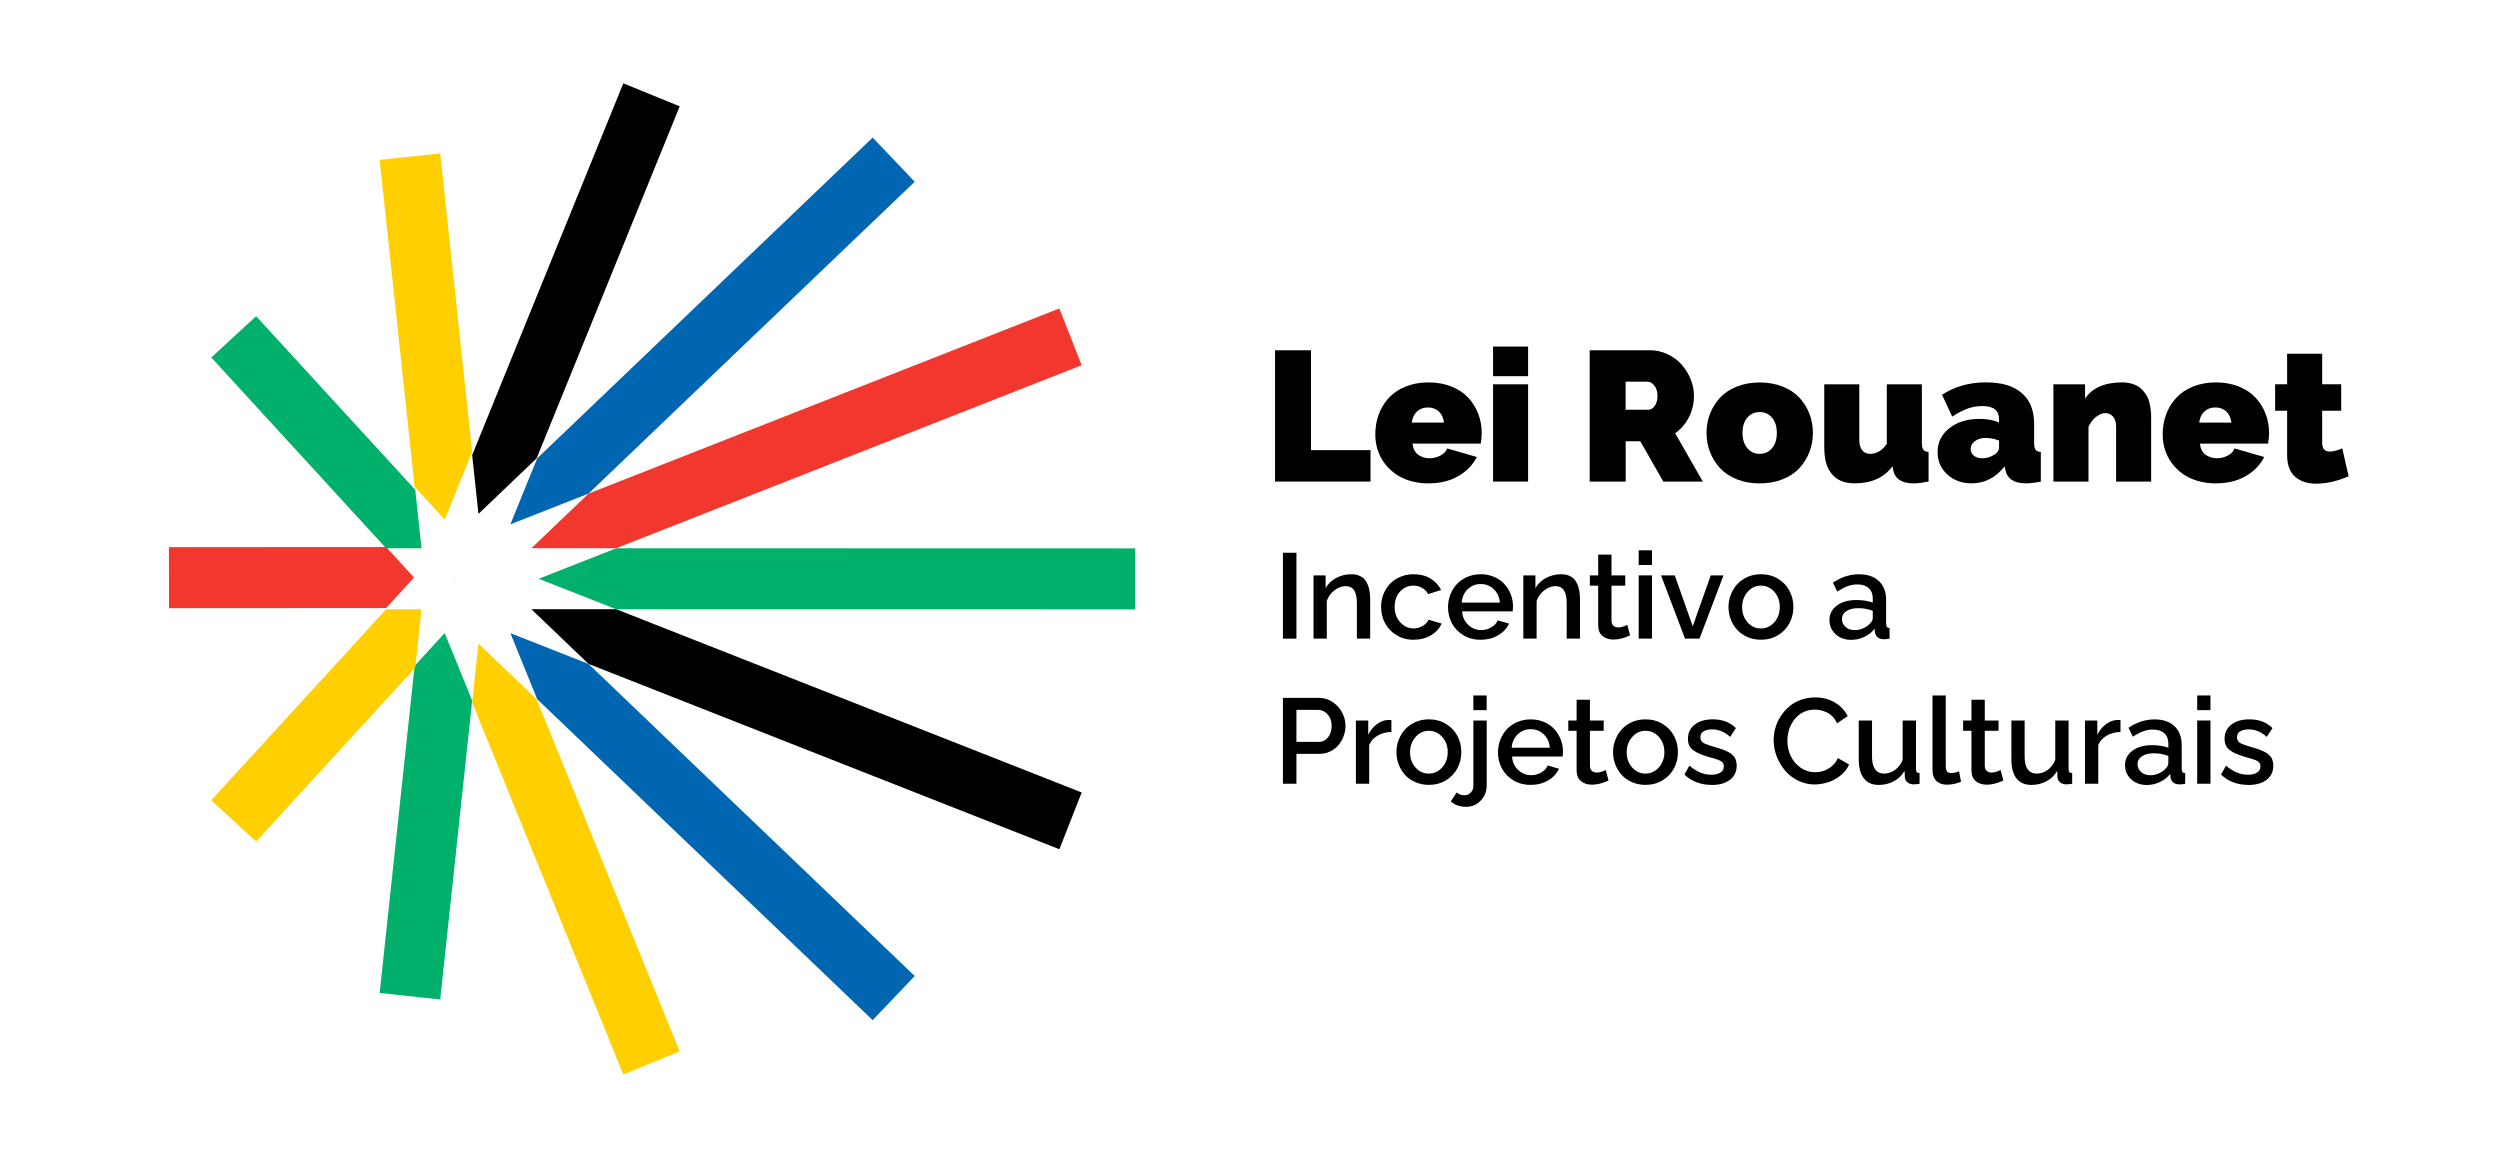<svg width="138" height="64" viewBox="0 0 138 64" fill="none" xmlns="http://www.w3.org/2000/svg">
<path d="M25.121 31.988L25.137 31.946L25.121 31.903V31.988Z" fill="#00B06B"/>
<path d="M34.017 30.263L29.736 31.947L34.017 33.633L62.666 33.638V30.27L34.017 30.263Z" fill="#00B06B"/>
<path d="M34.017 33.629H29.332L32.486 36.647L58.478 46.879L59.709 43.744L34.017 33.629Z" fill="black"/>
<path d="M32.486 36.648L28.173 34.951L29.655 38.597L48.171 56.312L50.493 53.876L32.486 36.648Z" fill="#0066B2"/>
<path d="M29.62 38.596L26.411 35.526L26.064 38.776L34.406 59.31L37.52 58.038L29.62 38.596Z" fill="#FFCF00"/>
<path d="M22.888 36.758L20.957 54.813L24.3 55.172L26.064 38.676L24.547 34.943L22.888 36.758Z" fill="#00B06B"/>
<path d="M25.121 31.944L25.137 31.946L25.121 31.931V31.944Z" fill="#FFCF00"/>
<path d="M21.313 33.633L11.661 44.176L14.139 46.453L22.921 36.858L23.267 33.631L21.313 33.633Z" fill="#FFCF00"/>
<path d="M21.313 30.196L9.326 30.203L9.328 33.571L21.313 33.564L22.857 31.88L21.313 30.196Z" fill="#F2382E"/>
<path d="M25.121 31.947V31.962L25.137 31.946L25.121 31.947Z" fill="#00B06B"/>
<path d="M22.922 27.038L14.138 17.454L11.663 19.733L21.313 30.263H23.267L22.922 27.038Z" fill="#00B06B"/>
<path d="M26.064 24.951L24.3 8.467L20.957 8.826L22.888 26.869L24.547 28.681L26.064 24.951Z" fill="#FFCF00"/>
<path d="M29.622 25.299L37.52 5.869L34.407 4.6L26.064 25.119L26.411 28.368L29.622 25.299Z" fill="black"/>
<path d="M32.488 27.246L50.493 10.033L48.171 7.595L29.655 25.299L28.173 28.943L32.488 27.246Z" fill="#0066B2"/>
<path d="M58.479 17.025L32.488 27.245L29.332 30.262H34.017L59.707 20.16L58.479 17.025Z" fill="#F2382E"/>
<path d="M70.383 26.583V19.335H72.369V24.848H75.652V26.583H70.383Z" fill="black"/>
<path d="M77.931 23.328H79.708C79.679 23.069 79.584 22.865 79.427 22.716C79.27 22.567 79.067 22.491 78.822 22.491C78.577 22.491 78.374 22.567 78.216 22.716C78.057 22.865 77.962 23.069 77.931 23.328ZM78.853 26.683C78.485 26.683 78.142 26.635 77.825 26.539C77.508 26.442 77.235 26.311 77.004 26.142C76.774 25.975 76.576 25.777 76.409 25.549C76.244 25.322 76.12 25.074 76.038 24.807C75.956 24.54 75.917 24.262 75.917 23.972C75.917 23.581 75.981 23.212 76.108 22.87C76.236 22.527 76.421 22.224 76.662 21.962C76.904 21.7 77.213 21.492 77.591 21.338C77.967 21.186 78.389 21.109 78.853 21.109C79.318 21.109 79.739 21.184 80.117 21.336C80.495 21.487 80.804 21.692 81.042 21.949C81.281 22.206 81.466 22.503 81.595 22.834C81.724 23.166 81.79 23.52 81.79 23.895C81.79 24.091 81.772 24.288 81.734 24.488H77.977C77.997 24.756 78.096 24.96 78.276 25.094C78.454 25.228 78.667 25.295 78.914 25.295C79.13 25.295 79.331 25.246 79.515 25.146C79.702 25.047 79.824 24.915 79.883 24.753L81.521 25.227C81.293 25.672 80.948 26.026 80.488 26.288C80.029 26.55 79.484 26.681 78.853 26.681" fill="black"/>
<path d="M82.416 21.214H84.351V26.583H82.416V21.214ZM82.416 19.13H84.351V20.765H82.416V19.13Z" fill="black"/>
<path d="M89.737 22.619H90.991C91.12 22.619 91.236 22.549 91.339 22.408C91.442 22.267 91.493 22.08 91.493 21.848C91.493 21.615 91.434 21.427 91.318 21.284C91.202 21.142 91.076 21.069 90.94 21.069H89.735V22.621L89.737 22.619ZM87.75 26.583V19.333H91.074C91.416 19.333 91.741 19.407 92.05 19.553C92.359 19.698 92.617 19.89 92.827 20.126C93.036 20.362 93.201 20.631 93.324 20.932C93.446 21.233 93.508 21.538 93.508 21.846C93.508 22.265 93.417 22.657 93.232 23.022C93.047 23.387 92.794 23.685 92.469 23.915L93.996 26.583H91.816L90.543 24.358H89.737V26.583H87.75Z" fill="black"/>
<path d="M96.451 24.738C96.628 24.948 96.857 25.053 97.136 25.053C97.416 25.053 97.643 24.948 97.818 24.738C97.995 24.529 98.081 24.249 98.081 23.897C98.081 23.544 97.993 23.264 97.818 23.056C97.641 22.848 97.414 22.745 97.136 22.745C96.858 22.745 96.626 22.848 96.45 23.056C96.275 23.264 96.186 23.544 96.186 23.897C96.186 24.249 96.275 24.53 96.453 24.738M94.2 23.897C94.2 23.521 94.264 23.168 94.394 22.835C94.524 22.503 94.708 22.208 94.947 21.951C95.186 21.694 95.495 21.489 95.872 21.338C96.25 21.187 96.672 21.112 97.136 21.112C97.6 21.112 98.022 21.187 98.4 21.338C98.778 21.489 99.087 21.694 99.325 21.951C99.564 22.208 99.749 22.504 99.878 22.835C100.007 23.168 100.072 23.521 100.072 23.897C100.072 24.272 100.007 24.621 99.878 24.953C99.749 25.286 99.564 25.582 99.325 25.841C99.087 26.1 98.778 26.306 98.4 26.457C98.022 26.607 97.6 26.684 97.136 26.684C96.672 26.684 96.25 26.609 95.872 26.457C95.495 26.306 95.186 26.1 94.947 25.841C94.708 25.582 94.524 25.286 94.394 24.953C94.265 24.621 94.2 24.268 94.2 23.897Z" fill="black"/>
<path d="M100.699 24.743V21.214H102.634V24.304C102.634 24.537 102.687 24.721 102.791 24.853C102.896 24.986 103.041 25.053 103.226 25.053C103.591 25.053 103.9 24.868 104.152 24.499V21.214H106.087V24.439C106.087 24.622 106.113 24.75 106.167 24.824C106.22 24.897 106.316 24.938 106.457 24.948V26.583C106.125 26.648 105.853 26.683 105.641 26.683C104.98 26.683 104.601 26.436 104.501 25.939L104.462 25.744C103.995 26.37 103.298 26.681 102.373 26.681C101.832 26.681 101.418 26.516 101.132 26.183C100.844 25.851 100.702 25.371 100.702 24.742" fill="black"/>
<path d="M110.094 25.092C110.264 24.983 110.348 24.856 110.348 24.712V24.314C110.086 24.221 109.836 24.175 109.601 24.175C109.365 24.175 109.174 24.232 109.015 24.35C108.858 24.467 108.78 24.612 108.78 24.789C108.78 24.935 108.839 25.056 108.956 25.153C109.074 25.25 109.225 25.297 109.408 25.297C109.663 25.297 109.892 25.228 110.094 25.092ZM106.955 24.958C106.955 24.419 107.171 23.98 107.604 23.638C108.038 23.296 108.592 23.123 109.269 23.123C109.71 23.123 110.07 23.192 110.348 23.328V23.163C110.348 22.91 110.274 22.722 110.127 22.599C109.98 22.477 109.744 22.414 109.424 22.414C109.135 22.414 108.862 22.462 108.603 22.557C108.345 22.652 108.064 22.799 107.761 22.997L107.199 21.79C107.905 21.335 108.71 21.107 109.612 21.107C110.514 21.107 111.131 21.3 111.592 21.69C112.053 22.08 112.283 22.648 112.283 23.395V24.437C112.283 24.621 112.31 24.748 112.364 24.822C112.416 24.896 112.512 24.937 112.653 24.947V26.581C112.354 26.647 112.082 26.681 111.837 26.681C111.177 26.681 110.797 26.434 110.698 25.938L110.652 25.743C110.165 26.368 109.556 26.68 108.831 26.68C108.293 26.68 107.846 26.516 107.49 26.188C107.134 25.86 106.955 25.449 106.955 24.955" fill="black"/>
<path d="M118.744 26.583H116.809V23.561C116.809 23.312 116.753 23.123 116.64 22.996C116.528 22.868 116.387 22.804 116.217 22.804C116.047 22.804 115.872 22.878 115.689 23.024C115.506 23.169 115.372 23.353 115.285 23.572V26.583H113.349V21.214H115.095V22.006C115.285 21.715 115.552 21.49 115.897 21.338C116.241 21.186 116.647 21.109 117.111 21.109C117.343 21.109 117.551 21.138 117.736 21.199C117.921 21.258 118.069 21.343 118.184 21.451C118.298 21.559 118.395 21.675 118.473 21.8C118.552 21.924 118.609 22.067 118.646 22.224C118.684 22.383 118.71 22.524 118.723 22.65C118.736 22.776 118.743 22.909 118.743 23.048V26.583H118.744Z" fill="black"/>
<path d="M121.396 23.328H123.173C123.144 23.069 123.049 22.865 122.892 22.716C122.735 22.567 122.533 22.491 122.287 22.491C122.042 22.491 121.839 22.567 121.681 22.716C121.522 22.865 121.427 23.069 121.396 23.328ZM122.317 26.683C121.949 26.683 121.606 26.635 121.288 26.539C120.971 26.442 120.698 26.311 120.468 26.142C120.237 25.975 120.039 25.777 119.873 25.549C119.707 25.322 119.583 25.074 119.501 24.807C119.42 24.54 119.38 24.262 119.38 23.972C119.38 23.581 119.444 23.212 119.572 22.87C119.699 22.527 119.884 22.224 120.126 21.962C120.368 21.7 120.677 21.492 121.055 21.338C121.431 21.186 121.852 21.109 122.317 21.109C122.781 21.109 123.203 21.184 123.58 21.336C123.958 21.487 124.267 21.692 124.506 21.949C124.745 22.206 124.929 22.503 125.058 22.834C125.188 23.166 125.253 23.52 125.253 23.895C125.253 24.091 125.235 24.288 125.197 24.488H121.44C121.46 24.756 121.56 24.96 121.74 25.094C121.918 25.228 122.13 25.295 122.377 25.295C122.593 25.295 122.794 25.246 122.979 25.146C123.165 25.047 123.288 24.915 123.347 24.753L124.985 25.227C124.756 25.672 124.411 26.026 123.952 26.288C123.492 26.55 122.948 26.681 122.317 26.681" fill="black"/>
<path d="M129.643 26.29C129.013 26.562 128.418 26.699 127.861 26.699C127.632 26.699 127.424 26.671 127.236 26.614C127.048 26.557 126.88 26.47 126.729 26.352C126.579 26.234 126.46 26.072 126.376 25.865C126.293 25.659 126.249 25.415 126.249 25.132V22.673H125.587V21.212H126.249V19.526H128.184V21.212H129.234V22.673H128.184V24.449C128.184 24.768 128.323 24.927 128.603 24.927C128.778 24.927 129.008 24.869 129.294 24.752L129.643 26.288V26.29Z" fill="black"/>
<path d="M71.563 30.512H70.818V35.253H71.563V30.512Z" fill="black"/>
<path d="M75.636 35.251H74.9V33.295C74.9 32.971 74.848 32.733 74.745 32.581C74.642 32.429 74.487 32.353 74.281 32.353C74.075 32.353 73.86 32.432 73.658 32.589C73.455 32.747 73.316 32.941 73.239 33.174V35.251H72.507V31.761H73.174V32.462C73.308 32.227 73.502 32.041 73.756 31.905C74.009 31.767 74.289 31.698 74.591 31.698C74.753 31.698 74.897 31.723 75.019 31.774C75.142 31.824 75.242 31.892 75.319 31.975C75.395 32.06 75.458 32.165 75.507 32.29C75.554 32.414 75.588 32.544 75.606 32.678C75.624 32.812 75.634 32.959 75.634 33.123V35.251H75.636Z" fill="black"/>
<path d="M78.041 35.317C77.689 35.317 77.374 35.233 77.096 35.066C76.816 34.899 76.604 34.678 76.457 34.403C76.309 34.127 76.236 33.828 76.236 33.502C76.236 33.256 76.278 33.023 76.363 32.806C76.448 32.588 76.569 32.396 76.723 32.232C76.877 32.068 77.068 31.939 77.295 31.842C77.522 31.747 77.771 31.698 78.041 31.698C78.392 31.698 78.698 31.777 78.958 31.933C79.218 32.088 79.416 32.301 79.55 32.568L78.837 32.792C78.755 32.647 78.641 32.534 78.499 32.45C78.355 32.367 78.198 32.326 78.023 32.326C77.728 32.326 77.482 32.435 77.282 32.657C77.084 32.878 76.985 33.158 76.985 33.5C76.985 33.842 77.086 34.116 77.29 34.345C77.495 34.575 77.74 34.689 78.029 34.689C78.209 34.689 78.379 34.643 78.536 34.55C78.695 34.458 78.801 34.344 78.855 34.209L79.578 34.421C79.46 34.688 79.264 34.904 78.989 35.068C78.714 35.231 78.397 35.313 78.039 35.313" fill="black"/>
<path d="M80.688 33.263H82.793C82.767 32.961 82.656 32.714 82.457 32.524C82.259 32.334 82.018 32.239 81.736 32.239C81.453 32.239 81.216 32.335 81.016 32.527C80.817 32.719 80.707 32.964 80.688 33.263ZM81.736 35.317C81.382 35.317 81.067 35.235 80.789 35.069C80.511 34.904 80.299 34.686 80.151 34.414C80.004 34.142 79.931 33.844 79.931 33.518C79.931 33.272 79.975 33.04 80.061 32.817C80.15 32.596 80.271 32.403 80.424 32.237C80.578 32.072 80.769 31.941 80.998 31.844C81.227 31.747 81.474 31.698 81.742 31.698C82.01 31.698 82.255 31.747 82.48 31.846C82.703 31.944 82.891 32.075 83.042 32.239C83.192 32.403 83.31 32.593 83.393 32.807C83.477 33.023 83.519 33.248 83.519 33.482C83.519 33.543 83.513 33.633 83.5 33.749H80.707C80.728 34.052 80.841 34.298 81.044 34.491C81.247 34.683 81.485 34.779 81.762 34.779C81.961 34.779 82.146 34.73 82.318 34.63C82.489 34.532 82.607 34.403 82.672 34.244L83.3 34.422C83.176 34.689 82.975 34.905 82.695 35.069C82.416 35.233 82.095 35.315 81.736 35.315" fill="black"/>
<path d="M87.217 35.251H86.482V33.295C86.482 32.971 86.429 32.733 86.326 32.581C86.223 32.429 86.068 32.353 85.862 32.353C85.656 32.353 85.442 32.432 85.239 32.589C85.036 32.747 84.897 32.941 84.821 33.174V35.251H84.088V31.761H84.755V32.462C84.889 32.227 85.084 32.041 85.337 31.905C85.591 31.767 85.87 31.698 86.173 31.698C86.335 31.698 86.478 31.723 86.601 31.774C86.724 31.824 86.823 31.892 86.9 31.975C86.977 32.06 87.039 32.165 87.088 32.29C87.136 32.414 87.168 32.544 87.188 32.678C87.206 32.812 87.216 32.959 87.216 33.123V35.251H87.217Z" fill="black"/>
<path d="M89.979 35.072C89.653 35.227 89.349 35.303 89.068 35.303C88.821 35.303 88.617 35.238 88.458 35.107C88.298 34.976 88.219 34.778 88.219 34.512V32.329H87.76V31.762H88.219V30.614H88.955V31.762H89.714V32.329H88.955V34.278C88.962 34.396 88.999 34.484 89.066 34.543C89.133 34.602 89.22 34.633 89.326 34.633C89.48 34.633 89.647 34.586 89.827 34.493L89.98 35.072H89.979Z" fill="black"/>
<path d="M90.456 31.761H91.189V35.251H90.456V31.761ZM90.456 30.378H91.189V31.187H90.456V30.378Z" fill="black"/>
<path d="M93.013 35.251L91.689 31.761H92.447L93.44 34.57L94.432 31.761H95.138L93.814 35.251H93.013Z" fill="black"/>
<path d="M96.466 34.355C96.667 34.58 96.912 34.691 97.203 34.691C97.494 34.691 97.74 34.576 97.942 34.349C98.143 34.121 98.245 33.839 98.245 33.507C98.245 33.174 98.143 32.894 97.942 32.668C97.74 32.44 97.494 32.327 97.203 32.327C96.912 32.327 96.67 32.442 96.468 32.673C96.266 32.904 96.165 33.184 96.165 33.516C96.165 33.849 96.266 34.131 96.466 34.353M95.541 34.198C95.456 33.978 95.413 33.747 95.413 33.507C95.413 33.266 95.456 33.035 95.544 32.815C95.63 32.596 95.75 32.404 95.902 32.239C96.054 32.073 96.244 31.942 96.469 31.844C96.695 31.746 96.94 31.697 97.203 31.697C97.555 31.697 97.869 31.78 98.145 31.947C98.421 32.114 98.632 32.335 98.778 32.609C98.923 32.883 98.995 33.181 98.995 33.505C98.995 33.829 98.923 34.127 98.778 34.401C98.632 34.675 98.421 34.896 98.145 35.063C97.869 35.23 97.555 35.313 97.203 35.313C96.937 35.313 96.69 35.264 96.463 35.166C96.235 35.068 96.046 34.937 95.895 34.771C95.743 34.606 95.626 34.414 95.541 34.194" fill="black"/>
<path d="M103.202 34.444C103.319 34.326 103.377 34.218 103.377 34.118V33.716C103.12 33.618 102.853 33.571 102.575 33.571C102.298 33.571 102.09 33.624 101.923 33.733C101.756 33.841 101.675 33.986 101.675 34.17C101.675 34.335 101.738 34.478 101.864 34.599C101.992 34.72 102.165 34.781 102.387 34.781C102.539 34.781 102.688 34.75 102.837 34.686C102.984 34.622 103.105 34.542 103.202 34.445M100.983 34.231C100.983 33.898 101.12 33.629 101.397 33.426C101.671 33.223 102.029 33.122 102.471 33.122C102.824 33.122 103.126 33.169 103.378 33.263V33.041C103.378 32.796 103.303 32.604 103.154 32.467C103.004 32.329 102.795 32.26 102.523 32.26C102.337 32.26 102.157 32.293 101.984 32.358C101.81 32.424 101.621 32.522 101.418 32.655L101.174 32.163C101.637 31.855 102.113 31.7 102.607 31.7C103.1 31.7 103.445 31.824 103.713 32.073C103.98 32.322 104.114 32.673 104.114 33.125V34.425C104.114 34.509 104.129 34.568 104.158 34.607C104.187 34.645 104.237 34.665 104.305 34.668V35.254C104.187 35.276 104.084 35.287 103.993 35.287C103.846 35.287 103.73 35.251 103.646 35.179C103.563 35.107 103.514 35.017 103.498 34.909L103.478 34.707C103.329 34.901 103.136 35.051 102.904 35.159C102.67 35.267 102.432 35.32 102.186 35.32C101.84 35.32 101.552 35.217 101.326 35.009C101.101 34.801 100.986 34.543 100.986 34.234" fill="black"/>
<path d="M71.563 40.951H72.796C73.004 40.951 73.175 40.868 73.308 40.701C73.442 40.533 73.507 40.321 73.507 40.065C73.507 39.809 73.434 39.598 73.287 39.433C73.139 39.267 72.963 39.185 72.757 39.185H71.563V40.953V40.951ZM70.818 43.262V38.522H72.802C73.076 38.522 73.327 38.597 73.556 38.75C73.785 38.902 73.962 39.095 74.084 39.33C74.209 39.564 74.271 39.809 74.271 40.063C74.271 40.262 74.236 40.453 74.166 40.64C74.097 40.827 74.001 40.992 73.878 41.136C73.756 41.28 73.604 41.395 73.422 41.482C73.241 41.569 73.048 41.613 72.842 41.613H71.563V43.262H70.818Z" fill="black"/>
<path d="M76.805 40.404C76.519 40.411 76.265 40.478 76.044 40.604C75.825 40.732 75.668 40.905 75.579 41.126V43.262H74.846V39.772H75.526V40.555C75.647 40.316 75.806 40.122 75.999 39.978C76.193 39.832 76.399 39.754 76.618 39.741C76.712 39.741 76.774 39.742 76.805 39.747V40.406V40.404Z" fill="black"/>
<path d="M78.135 42.366C78.337 42.591 78.582 42.702 78.873 42.702C79.164 42.702 79.409 42.587 79.612 42.36C79.813 42.132 79.914 41.85 79.914 41.518C79.914 41.185 79.813 40.905 79.612 40.679C79.409 40.452 79.164 40.339 78.873 40.339C78.582 40.339 78.34 40.453 78.137 40.684C77.936 40.915 77.835 41.195 77.835 41.528C77.835 41.86 77.936 42.142 78.135 42.365M77.21 42.209C77.125 41.99 77.083 41.759 77.083 41.518C77.083 41.277 77.125 41.046 77.213 40.827C77.3 40.607 77.419 40.416 77.572 40.25C77.724 40.085 77.913 39.954 78.139 39.855C78.364 39.757 78.61 39.708 78.873 39.708C79.224 39.708 79.538 39.791 79.815 39.959C80.091 40.126 80.302 40.347 80.447 40.62C80.593 40.894 80.665 41.192 80.665 41.516C80.665 41.841 80.593 42.139 80.447 42.412C80.302 42.686 80.091 42.907 79.815 43.074C79.538 43.241 79.224 43.325 78.873 43.325C78.606 43.325 78.359 43.276 78.132 43.177C77.905 43.079 77.715 42.948 77.565 42.782C77.413 42.617 77.295 42.425 77.21 42.206" fill="black"/>
<path d="M81.329 38.389H82.064V39.199H81.329V38.389ZM80.083 44.237L80.411 43.742C80.522 43.847 80.665 43.9 80.838 43.9C80.97 43.9 81.085 43.85 81.183 43.752C81.281 43.654 81.33 43.534 81.33 43.39V39.772H82.066V43.338C82.066 43.685 81.955 43.972 81.732 44.198C81.51 44.424 81.242 44.537 80.926 44.537C80.586 44.537 80.305 44.437 80.084 44.237" fill="black"/>
<path d="M83.446 41.274H85.551C85.525 40.972 85.414 40.725 85.215 40.535C85.017 40.345 84.776 40.25 84.494 40.25C84.211 40.25 83.974 40.347 83.774 40.538C83.575 40.73 83.465 40.976 83.446 41.274ZM84.494 43.328C84.141 43.328 83.825 43.246 83.547 43.081C83.269 42.915 83.057 42.697 82.909 42.425C82.762 42.154 82.689 41.855 82.689 41.529C82.689 41.284 82.733 41.051 82.82 40.828C82.908 40.607 83.029 40.414 83.183 40.248C83.336 40.083 83.527 39.952 83.756 39.855C83.985 39.759 84.232 39.71 84.5 39.71C84.768 39.71 85.013 39.759 85.237 39.857C85.462 39.955 85.65 40.086 85.8 40.25C85.95 40.414 86.068 40.604 86.151 40.819C86.235 41.033 86.277 41.259 86.277 41.493C86.277 41.554 86.271 41.644 86.258 41.76H83.465C83.487 42.063 83.599 42.309 83.802 42.502C84.005 42.694 84.243 42.791 84.52 42.791C84.719 42.791 84.904 42.742 85.076 42.642C85.247 42.543 85.365 42.414 85.43 42.255L86.058 42.434C85.934 42.7 85.733 42.917 85.453 43.081C85.174 43.244 84.853 43.326 84.494 43.326" fill="black"/>
<path d="M88.788 43.084C88.463 43.238 88.159 43.315 87.878 43.315C87.631 43.315 87.427 43.249 87.268 43.118C87.108 42.987 87.029 42.789 87.029 42.524V40.34H86.57V39.773H87.029V38.625H87.765V39.773H88.524V40.34H87.765V42.289C87.772 42.407 87.809 42.496 87.876 42.555C87.943 42.614 88.03 42.645 88.136 42.645C88.29 42.645 88.457 42.597 88.636 42.504L88.79 43.084H88.788Z" fill="black"/>
<path d="M90.095 42.366C90.296 42.591 90.541 42.702 90.832 42.702C91.123 42.702 91.368 42.587 91.571 42.36C91.772 42.132 91.874 41.85 91.874 41.518C91.874 41.185 91.772 40.905 91.571 40.679C91.368 40.452 91.123 40.339 90.832 40.339C90.541 40.339 90.299 40.453 90.096 40.684C89.895 40.915 89.794 41.195 89.794 41.528C89.794 41.86 89.895 42.142 90.095 42.365M89.168 42.209C89.083 41.99 89.04 41.759 89.04 41.518C89.04 41.277 89.083 41.046 89.171 40.827C89.258 40.607 89.377 40.416 89.529 40.25C89.681 40.085 89.871 39.954 90.096 39.855C90.322 39.757 90.567 39.708 90.83 39.708C91.182 39.708 91.496 39.791 91.772 39.959C92.048 40.126 92.259 40.347 92.405 40.62C92.55 40.894 92.622 41.192 92.622 41.516C92.622 41.841 92.55 42.139 92.405 42.412C92.259 42.686 92.048 42.907 91.772 43.074C91.496 43.241 91.182 43.325 90.83 43.325C90.564 43.325 90.317 43.276 90.09 43.177C89.863 43.079 89.673 42.948 89.522 42.782C89.371 42.617 89.253 42.425 89.168 42.206" fill="black"/>
<path d="M94.488 43.328C94.19 43.328 93.911 43.279 93.651 43.182C93.389 43.084 93.167 42.941 92.982 42.755L93.255 42.262C93.641 42.599 94.043 42.766 94.462 42.766C94.672 42.766 94.839 42.727 94.965 42.647C95.091 42.568 95.155 42.453 95.155 42.306C95.155 42.271 95.151 42.239 95.145 42.208C95.138 42.178 95.125 42.15 95.107 42.124C95.089 42.099 95.071 42.077 95.053 42.059C95.037 42.04 95.009 42.021 94.973 42.003C94.937 41.985 94.906 41.968 94.878 41.957C94.851 41.945 94.811 41.931 94.761 41.913C94.708 41.895 94.666 41.882 94.63 41.872C94.596 41.862 94.543 41.849 94.475 41.829C94.406 41.811 94.35 41.795 94.308 41.782C94.103 41.719 93.938 41.66 93.811 41.606C93.683 41.552 93.569 41.487 93.466 41.411C93.363 41.336 93.288 41.246 93.243 41.145C93.198 41.043 93.175 40.922 93.175 40.782C93.175 40.45 93.301 40.188 93.552 39.996C93.804 39.803 94.136 39.708 94.548 39.708C95.075 39.708 95.5 39.868 95.82 40.191L95.505 40.676C95.204 40.401 94.87 40.262 94.506 40.262C94.321 40.262 94.167 40.296 94.045 40.366C93.922 40.435 93.862 40.548 93.862 40.706C93.862 40.763 93.873 40.812 93.894 40.856C93.915 40.9 93.942 40.936 93.973 40.966C94.002 40.995 94.053 41.026 94.125 41.058C94.195 41.089 94.259 41.115 94.316 41.133C94.373 41.151 94.46 41.179 94.574 41.213C94.679 41.244 94.764 41.269 94.831 41.29C94.898 41.312 94.975 41.336 95.06 41.366C95.145 41.395 95.215 41.421 95.267 41.446C95.322 41.469 95.379 41.5 95.442 41.534C95.505 41.569 95.555 41.603 95.593 41.638C95.63 41.67 95.67 41.711 95.709 41.755C95.748 41.8 95.778 41.847 95.797 41.896C95.817 41.945 95.833 41.999 95.846 42.062C95.859 42.122 95.866 42.188 95.866 42.26C95.866 42.594 95.742 42.856 95.492 43.046C95.241 43.236 94.908 43.331 94.486 43.331" fill="black"/>
<path d="M100.193 38.498C100.607 38.498 100.972 38.591 101.286 38.779C101.599 38.968 101.835 39.218 101.993 39.531L101.408 39.926C101.344 39.79 101.266 39.67 101.171 39.569C101.076 39.467 100.972 39.389 100.859 39.334C100.746 39.279 100.633 39.238 100.519 39.212C100.406 39.185 100.288 39.172 100.169 39.172C99.978 39.172 99.799 39.205 99.636 39.272C99.471 39.338 99.33 39.428 99.213 39.538C99.095 39.649 98.995 39.778 98.91 39.926C98.825 40.073 98.763 40.229 98.724 40.393C98.683 40.556 98.663 40.72 98.663 40.887C98.663 41.194 98.729 41.48 98.856 41.744C98.985 42.009 99.168 42.222 99.404 42.384C99.641 42.547 99.902 42.627 100.189 42.627C100.35 42.627 100.511 42.602 100.666 42.55C100.821 42.499 100.97 42.412 101.116 42.293C101.259 42.172 101.371 42.024 101.449 41.847L102.07 42.199C101.977 42.425 101.825 42.624 101.614 42.795C101.403 42.968 101.173 43.094 100.921 43.177C100.669 43.259 100.417 43.302 100.162 43.302C99.842 43.302 99.538 43.231 99.253 43.09C98.969 42.95 98.729 42.763 98.534 42.533C98.34 42.303 98.186 42.042 98.073 41.749C97.96 41.456 97.905 41.161 97.905 40.861C97.905 40.63 97.937 40.403 98.003 40.175C98.068 39.947 98.166 39.734 98.297 39.533C98.428 39.331 98.583 39.154 98.765 39C98.944 38.846 99.159 38.724 99.405 38.633C99.652 38.543 99.915 38.498 100.197 38.498" fill="black"/>
<path d="M102.603 41.906V39.772H103.336V41.76C103.336 42.072 103.391 42.306 103.504 42.465C103.617 42.624 103.782 42.702 104.001 42.702C104.22 42.702 104.413 42.637 104.598 42.506C104.784 42.375 104.926 42.19 105.026 41.95V39.773H105.762V42.437C105.762 42.522 105.777 42.583 105.808 42.619C105.837 42.656 105.889 42.676 105.96 42.678V43.264C105.832 43.285 105.723 43.297 105.634 43.297C105.5 43.297 105.387 43.261 105.296 43.187C105.204 43.115 105.155 43.018 105.147 42.902L105.134 42.556C104.98 42.807 104.779 42.997 104.531 43.13C104.282 43.262 104.009 43.328 103.71 43.328C103.347 43.328 103.072 43.208 102.884 42.968C102.696 42.727 102.603 42.375 102.603 41.906Z" fill="black"/>
<path d="M106.673 38.389H107.405V42.255C107.405 42.42 107.428 42.53 107.477 42.586C107.524 42.642 107.595 42.669 107.688 42.669C107.853 42.669 108.003 42.638 108.141 42.574L108.249 43.154C108.142 43.202 108.016 43.241 107.871 43.271C107.725 43.3 107.593 43.315 107.474 43.315C107.222 43.315 107.026 43.246 106.885 43.107C106.744 42.968 106.674 42.773 106.674 42.524V38.389H106.673Z" fill="black"/>
<path d="M110.583 43.084C110.258 43.238 109.954 43.315 109.673 43.315C109.426 43.315 109.221 43.249 109.063 43.118C108.904 42.987 108.824 42.789 108.824 42.524V40.34H108.365V39.773H108.824V38.625H109.56V39.773H110.318V40.34H109.56V42.289C109.566 42.407 109.604 42.496 109.671 42.555C109.738 42.614 109.825 42.645 109.931 42.645C110.085 42.645 110.251 42.597 110.431 42.504L110.585 43.084H110.583Z" fill="black"/>
<path d="M111.028 41.906V39.772H111.76V41.76C111.76 42.072 111.816 42.306 111.929 42.465C112.041 42.624 112.207 42.702 112.426 42.702C112.645 42.702 112.838 42.637 113.022 42.506C113.209 42.375 113.351 42.19 113.451 41.95V39.773H114.186V42.437C114.186 42.522 114.201 42.583 114.232 42.619C114.262 42.656 114.314 42.676 114.384 42.678V43.264C114.257 43.285 114.147 43.297 114.059 43.297C113.925 43.297 113.812 43.261 113.72 43.187C113.629 43.115 113.58 43.018 113.572 42.902L113.559 42.556C113.405 42.807 113.204 42.997 112.955 43.13C112.707 43.262 112.434 43.328 112.135 43.328C111.772 43.328 111.497 43.208 111.309 42.968C111.121 42.727 111.028 42.375 111.028 41.906Z" fill="black"/>
<path d="M117.051 40.404C116.765 40.411 116.511 40.478 116.291 40.604C116.07 40.732 115.915 40.905 115.825 41.126V43.262H115.092V39.772H115.772V40.555C115.893 40.316 116.052 40.122 116.245 39.978C116.439 39.832 116.645 39.754 116.864 39.741C116.958 39.741 117.02 39.742 117.051 39.747V40.406V40.404Z" fill="black"/>
<path d="M119.518 42.455C119.636 42.337 119.693 42.229 119.693 42.129V41.728C119.436 41.629 119.17 41.582 118.892 41.582C118.614 41.582 118.406 41.636 118.239 41.744C118.074 41.852 117.991 41.998 117.991 42.181C117.991 42.347 118.055 42.489 118.182 42.611C118.31 42.732 118.483 42.792 118.705 42.792C118.857 42.792 119.006 42.761 119.155 42.697C119.302 42.633 119.425 42.553 119.519 42.456M117.299 42.242C117.299 41.909 117.437 41.641 117.713 41.438C117.989 41.235 118.346 41.133 118.787 41.133C119.14 41.133 119.443 41.181 119.694 41.274V41.053C119.694 40.807 119.619 40.615 119.47 40.478C119.32 40.34 119.111 40.271 118.839 40.271C118.653 40.271 118.473 40.304 118.3 40.37C118.127 40.435 117.937 40.533 117.734 40.666L117.491 40.175C117.953 39.867 118.429 39.711 118.923 39.711C119.416 39.711 119.763 39.836 120.03 40.085C120.296 40.334 120.43 40.684 120.43 41.136V42.437C120.43 42.52 120.445 42.579 120.474 42.619C120.504 42.656 120.553 42.676 120.621 42.679V43.266C120.504 43.287 120.401 43.298 120.309 43.298C120.162 43.298 120.046 43.262 119.963 43.19C119.879 43.118 119.83 43.028 119.814 42.92L119.794 42.719C119.645 42.912 119.452 43.062 119.22 43.171C118.986 43.279 118.748 43.331 118.503 43.331C118.156 43.331 117.868 43.228 117.643 43.02C117.415 42.812 117.303 42.555 117.303 42.245" fill="black"/>
<path d="M121.285 39.772H122.018V43.262H121.285V39.772ZM121.285 38.389H122.018V39.199H121.285V38.389Z" fill="black"/>
<path d="M124.109 43.328C123.811 43.328 123.531 43.279 123.271 43.182C123.01 43.084 122.788 42.941 122.603 42.755L122.876 42.262C123.262 42.599 123.664 42.766 124.082 42.766C124.293 42.766 124.46 42.727 124.586 42.647C124.712 42.568 124.776 42.453 124.776 42.306C124.776 42.271 124.772 42.239 124.766 42.208C124.759 42.178 124.746 42.15 124.728 42.124C124.71 42.099 124.692 42.077 124.674 42.059C124.656 42.04 124.63 42.021 124.594 42.003C124.558 41.985 124.527 41.968 124.499 41.957C124.473 41.945 124.432 41.931 124.382 41.913C124.329 41.895 124.287 41.882 124.251 41.872C124.216 41.862 124.164 41.849 124.095 41.829C124.027 41.811 123.971 41.795 123.929 41.782C123.724 41.719 123.559 41.66 123.432 41.606C123.304 41.552 123.19 41.487 123.087 41.411C122.984 41.336 122.909 41.246 122.864 41.145C122.819 41.043 122.796 40.922 122.796 40.782C122.796 40.45 122.922 40.188 123.173 39.996C123.425 39.803 123.757 39.708 124.169 39.708C124.695 39.708 125.121 39.868 125.441 40.191L125.125 40.676C124.825 40.401 124.491 40.262 124.127 40.262C123.942 40.262 123.788 40.296 123.666 40.366C123.543 40.435 123.482 40.548 123.482 40.706C123.482 40.763 123.492 40.812 123.515 40.856C123.536 40.9 123.563 40.936 123.594 40.966C123.623 40.995 123.674 41.026 123.746 41.058C123.816 41.089 123.88 41.115 123.937 41.133C123.994 41.151 124.081 41.179 124.195 41.213C124.3 41.244 124.385 41.269 124.452 41.29C124.519 41.312 124.596 41.336 124.681 41.366C124.766 41.395 124.836 41.421 124.888 41.446C124.942 41.469 125 41.5 125.063 41.534C125.127 41.569 125.176 41.603 125.214 41.638C125.251 41.67 125.291 41.711 125.33 41.755C125.369 41.8 125.398 41.847 125.418 41.896C125.438 41.945 125.454 41.999 125.467 42.062C125.48 42.122 125.487 42.188 125.487 42.26C125.487 42.594 125.363 42.856 125.112 43.046C124.862 43.236 124.529 43.331 124.107 43.331" fill="black"/>
</svg>
